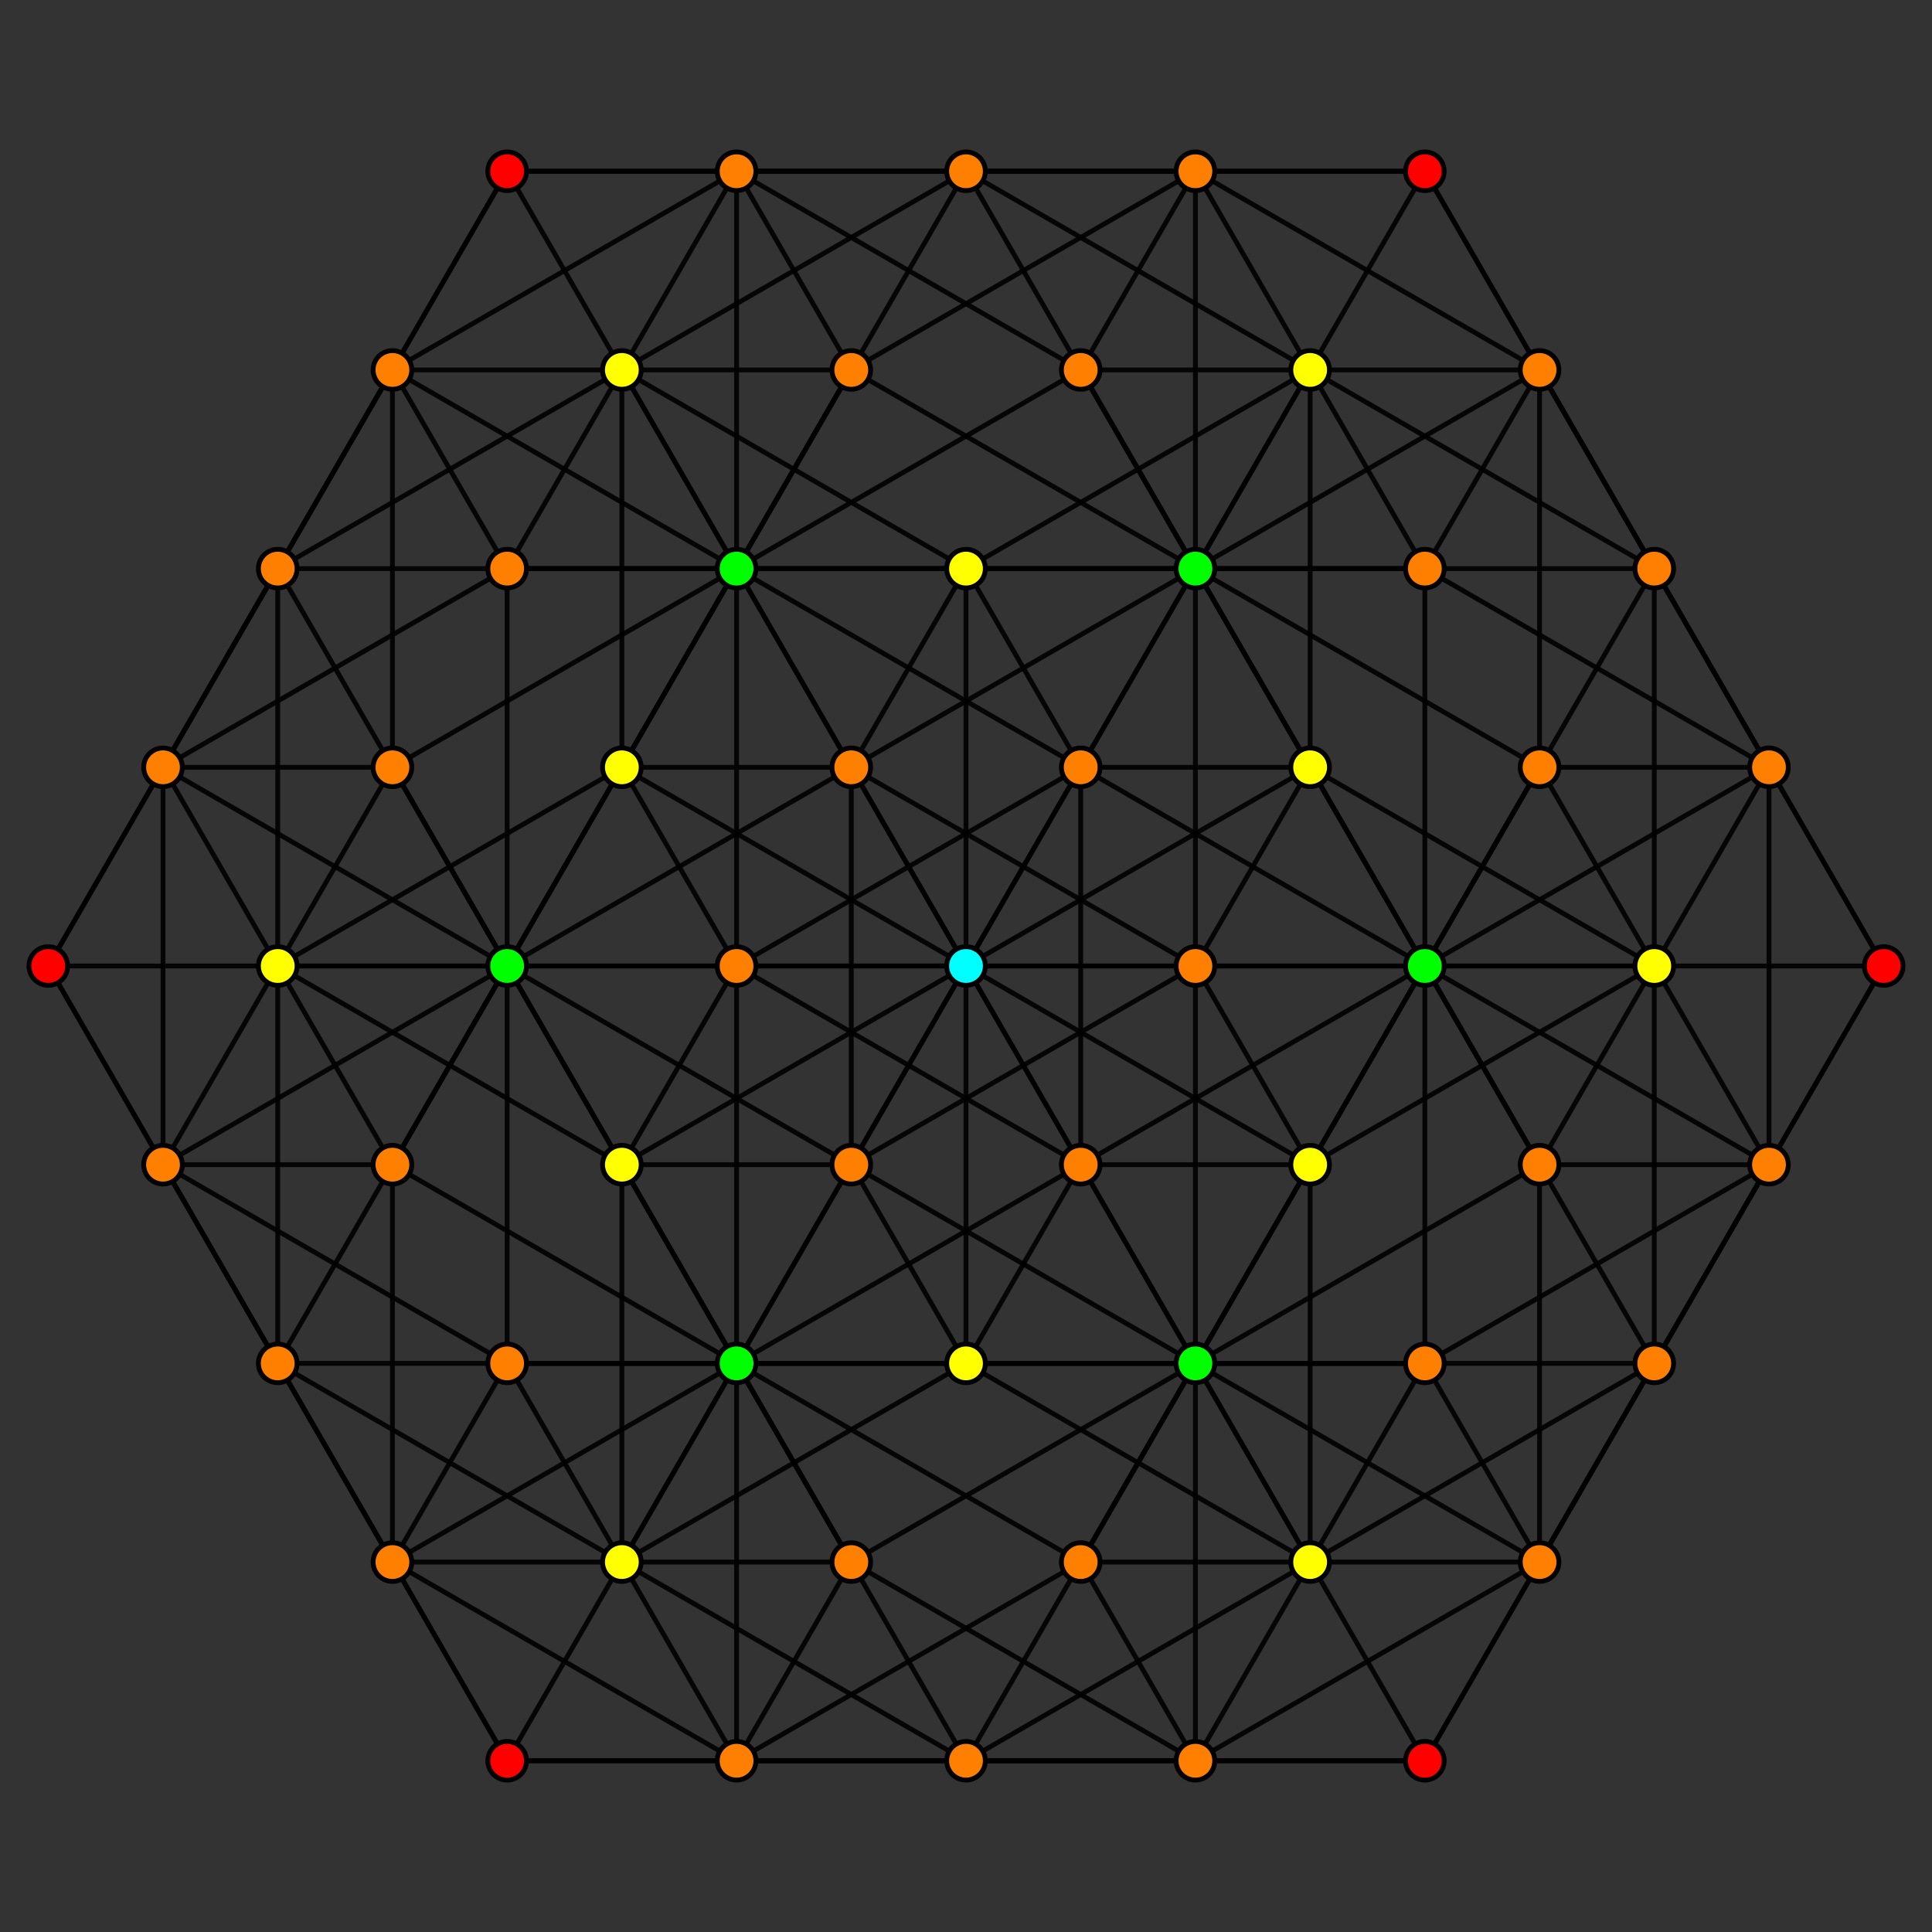 <?xml version="1.0" encoding="UTF-8" standalone="no"?>
<svg
xmlns="http://www.w3.org/2000/svg"
version="1.0"
width="3200" height="3200"
id="5-simplex_t024.svg">
<rect width="100%" height="100%" fill="#333333" stroke="none"/>
<g style="stroke:#000000;stroke-width:8.0;stroke-opacity:0.90;">
<line x1="2170.000" y1="2587.269" x2="2550.000" y2="2587.269"/>
<line x1="2170.000" y1="2587.269" x2="2740.000" y2="2258.179"/>
<line x1="2170.000" y1="2587.269" x2="1980.000" y2="2258.179"/>
<line x1="2170.000" y1="2587.269" x2="2170.000" y2="1929.090"/>
<line x1="2170.000" y1="2587.269" x2="1600.000" y2="2258.179"/>
<line x1="2170.000" y1="2587.269" x2="1790.000" y2="1929.090"/>
<line x1="2170.000" y1="2587.269" x2="1980.000" y2="2916.358"/>
<line x1="2170.000" y1="2587.269" x2="1600.000" y2="2916.358"/>
<line x1="2550.000" y1="2587.269" x2="2740.000" y2="2258.179"/>
<line x1="2550.000" y1="2587.269" x2="2360.000" y2="2258.179"/>
<line x1="2550.000" y1="2587.269" x2="2930.000" y2="1929.090"/>
<line x1="2550.000" y1="2587.269" x2="1980.000" y2="2258.179"/>
<line x1="2550.000" y1="2587.269" x2="2550.000" y2="1929.090"/>
<line x1="2550.000" y1="2587.269" x2="2360.000" y2="2916.358"/>
<line x1="2550.000" y1="2587.269" x2="1980.000" y2="2916.358"/>
<line x1="2740.000" y1="2258.179" x2="2740.000" y2="1600.000"/>
<line x1="2740.000" y1="2258.179" x2="3120.000" y2="1600.000"/>
<line x1="2740.000" y1="2258.179" x2="2360.000" y2="1600.000"/>
<line x1="1980.000" y1="2258.179" x2="2360.000" y2="2258.179"/>
<line x1="1980.000" y1="2258.179" x2="2170.000" y2="1929.090"/>
<line x1="1980.000" y1="2258.179" x2="2360.000" y2="1600.000"/>
<line x1="1980.000" y1="2258.179" x2="1600.000" y2="2258.179"/>
<line x1="1980.000" y1="2258.179" x2="1600.000" y2="1600.000"/>
<line x1="1980.000" y1="2258.179" x2="1790.000" y2="2587.269"/>
<line x1="1980.000" y1="2258.179" x2="1220.000" y2="2258.179"/>
<line x1="2360.000" y1="2258.179" x2="2930.000" y2="1929.090"/>
<line x1="2360.000" y1="2258.179" x2="2360.000" y2="1600.000"/>
<line x1="2360.000" y1="2258.179" x2="2170.000" y2="2587.269"/>
<line x1="2360.000" y1="2258.179" x2="1600.000" y2="2258.179"/>
<line x1="2170.000" y1="1929.090" x2="2740.000" y2="1600.000"/>
<line x1="2170.000" y1="1929.090" x2="2550.000" y2="1270.910"/>
<line x1="2170.000" y1="1929.090" x2="1790.000" y2="1929.090"/>
<line x1="2170.000" y1="1929.090" x2="1600.000" y2="1600.000"/>
<line x1="2930.000" y1="1929.090" x2="3120.000" y2="1600.000"/>
<line x1="2930.000" y1="1929.090" x2="2930.000" y2="1270.910"/>
<line x1="2930.000" y1="1929.090" x2="2550.000" y2="1929.090"/>
<line x1="2930.000" y1="1929.090" x2="2360.000" y2="1600.000"/>
<line x1="2930.000" y1="1929.090" x2="2740.000" y2="2258.179"/>
<line x1="2930.000" y1="1929.090" x2="2740.000" y2="1600.000"/>
<line x1="2740.000" y1="1600.000" x2="3120.000" y2="1600.000"/>
<line x1="2740.000" y1="1600.000" x2="2550.000" y2="1270.910"/>
<line x1="2740.000" y1="1600.000" x2="2360.000" y2="1600.000"/>
<line x1="2740.000" y1="1600.000" x2="2740.000" y2="941.821"/>
<line x1="2740.000" y1="1600.000" x2="2550.000" y2="1929.090"/>
<line x1="2740.000" y1="1600.000" x2="2170.000" y2="1270.910"/>
<line x1="3120.000" y1="1600.000" x2="2930.000" y2="1270.910"/>
<line x1="3120.000" y1="1600.000" x2="2740.000" y2="941.821"/>
<line x1="2360.000" y1="1600.000" x2="2550.000" y2="1270.910"/>
<line x1="2360.000" y1="1600.000" x2="2930.000" y2="1270.910"/>
<line x1="2360.000" y1="1600.000" x2="1980.000" y2="941.821"/>
<line x1="2360.000" y1="1600.000" x2="2360.000" y2="941.821"/>
<line x1="2360.000" y1="1600.000" x2="2170.000" y2="1929.090"/>
<line x1="2360.000" y1="1600.000" x2="1600.000" y2="1600.000"/>
<line x1="2550.000" y1="1270.910" x2="2930.000" y2="1270.910"/>
<line x1="2550.000" y1="1270.910" x2="1980.000" y2="941.821"/>
<line x1="2550.000" y1="1270.910" x2="2550.000" y2="612.731"/>
<line x1="2930.000" y1="1270.910" x2="2360.000" y2="941.821"/>
<line x1="2930.000" y1="1270.910" x2="2550.000" y2="612.731"/>
<line x1="2930.000" y1="1270.910" x2="2740.000" y2="1600.000"/>
<line x1="2930.000" y1="1270.910" x2="2740.000" y2="941.821"/>
<line x1="1600.000" y1="2258.179" x2="1790.000" y2="1929.090"/>
<line x1="1600.000" y1="2258.179" x2="1600.000" y2="1600.000"/>
<line x1="1600.000" y1="2258.179" x2="1030.000" y2="2587.269"/>
<line x1="1600.000" y1="2258.179" x2="840.000" y2="2258.179"/>
<line x1="1980.000" y1="2258.179" x2="2550.000" y2="1929.090"/>
<line x1="1980.000" y1="2258.179" x2="1410.000" y2="2587.269"/>
<line x1="1790.000" y1="1929.090" x2="2360.000" y2="1600.000"/>
<line x1="1790.000" y1="1929.090" x2="1600.000" y2="1600.000"/>
<line x1="1790.000" y1="1929.090" x2="1790.000" y2="1270.910"/>
<line x1="1790.000" y1="1929.090" x2="1220.000" y2="2258.179"/>
<line x1="1790.000" y1="1929.090" x2="1220.000" y2="1600.000"/>
<line x1="2550.000" y1="1929.090" x2="2360.000" y2="1600.000"/>
<line x1="2550.000" y1="1929.090" x2="2170.000" y2="1270.910"/>
<line x1="2360.000" y1="1600.000" x2="2740.000" y2="941.821"/>
<line x1="2360.000" y1="1600.000" x2="1790.000" y2="1270.910"/>
<line x1="1600.000" y1="1600.000" x2="1980.000" y2="941.821"/>
<line x1="1600.000" y1="1600.000" x2="1600.000" y2="941.821"/>
<line x1="1600.000" y1="1600.000" x2="840.000" y2="1600.000"/>
<line x1="1600.000" y1="1600.000" x2="1030.000" y2="1270.910"/>
<line x1="2360.000" y1="1600.000" x2="2170.000" y2="1270.910"/>
<line x1="2740.000" y1="941.821" x2="2550.000" y2="612.731"/>
<line x1="2740.000" y1="941.821" x2="2170.000" y2="612.731"/>
<line x1="1980.000" y1="941.821" x2="2360.000" y2="941.821"/>
<line x1="1980.000" y1="941.821" x2="2550.000" y2="612.731"/>
<line x1="1980.000" y1="941.821" x2="1600.000" y2="941.821"/>
<line x1="1980.000" y1="941.821" x2="1220.000" y2="941.821"/>
<line x1="1980.000" y1="941.821" x2="1410.000" y2="612.731"/>
<line x1="2360.000" y1="941.821" x2="2550.000" y2="612.731"/>
<line x1="2360.000" y1="941.821" x2="1600.000" y2="941.821"/>
<line x1="2360.000" y1="941.821" x2="2170.000" y2="612.731"/>
<line x1="2550.000" y1="612.731" x2="2170.000" y2="612.731"/>
<line x1="2550.000" y1="612.731" x2="1980.000" y2="283.642"/>
<line x1="2550.000" y1="612.731" x2="2360.000" y2="283.642"/>
<line x1="1600.000" y1="1600.000" x2="1790.000" y2="1270.910"/>
<line x1="1600.000" y1="1600.000" x2="2170.000" y2="1270.910"/>
<line x1="1600.000" y1="1600.000" x2="1030.000" y2="1929.090"/>
<line x1="1790.000" y1="1270.910" x2="2170.000" y2="1270.910"/>
<line x1="1790.000" y1="1270.910" x2="1600.000" y2="941.821"/>
<line x1="1790.000" y1="1270.910" x2="2170.000" y2="612.731"/>
<line x1="1790.000" y1="1270.910" x2="1220.000" y2="1600.000"/>
<line x1="1790.000" y1="1270.910" x2="1220.000" y2="941.821"/>
<line x1="2170.000" y1="1270.910" x2="1980.000" y2="941.821"/>
<line x1="2170.000" y1="1270.910" x2="2170.000" y2="612.731"/>
<line x1="1600.000" y1="941.821" x2="2170.000" y2="612.731"/>
<line x1="1600.000" y1="941.821" x2="840.000" y2="941.821"/>
<line x1="1600.000" y1="941.821" x2="1030.000" y2="612.731"/>
<line x1="1980.000" y1="941.821" x2="2170.000" y2="612.731"/>
<line x1="1980.000" y1="941.821" x2="1790.000" y2="612.731"/>
<line x1="2170.000" y1="612.731" x2="1600.000" y2="283.642"/>
<line x1="2170.000" y1="612.731" x2="1980.000" y2="283.642"/>
<line x1="1980.000" y1="2916.358" x2="2360.000" y2="2916.358"/>
<line x1="1980.000" y1="2916.358" x2="1790.000" y2="2587.269"/>
<line x1="1980.000" y1="2916.358" x2="1980.000" y2="2258.179"/>
<line x1="1980.000" y1="2916.358" x2="1600.000" y2="2916.358"/>
<line x1="1980.000" y1="2916.358" x2="1220.000" y2="2916.358"/>
<line x1="1980.000" y1="2916.358" x2="1410.000" y2="2587.269"/>
<line x1="2360.000" y1="2916.358" x2="2170.000" y2="2587.269"/>
<line x1="2360.000" y1="2916.358" x2="2740.000" y2="2258.179"/>
<line x1="2360.000" y1="2916.358" x2="1600.000" y2="2916.358"/>
<line x1="1790.000" y1="2587.269" x2="2170.000" y2="2587.269"/>
<line x1="1790.000" y1="2587.269" x2="2170.000" y2="1929.090"/>
<line x1="1790.000" y1="2587.269" x2="1220.000" y2="2258.179"/>
<line x1="1790.000" y1="2587.269" x2="1220.000" y2="2916.358"/>
<line x1="2740.000" y1="2258.179" x2="1980.000" y2="2258.179"/>
<line x1="2170.000" y1="1929.090" x2="1980.000" y2="1600.000"/>
<line x1="2740.000" y1="1600.000" x2="1980.000" y2="1600.000"/>
<line x1="1600.000" y1="2916.358" x2="1030.000" y2="2587.269"/>
<line x1="1600.000" y1="2916.358" x2="1220.000" y2="2258.179"/>
<line x1="1600.000" y1="2916.358" x2="840.000" y2="2916.358"/>
<line x1="1220.000" y1="2258.179" x2="1600.000" y2="2258.179"/>
<line x1="1220.000" y1="2258.179" x2="1600.000" y2="1600.000"/>
<line x1="1220.000" y1="2258.179" x2="840.000" y2="2258.179"/>
<line x1="1220.000" y1="2258.179" x2="840.000" y2="1600.000"/>
<line x1="1220.000" y1="2258.179" x2="650.000" y2="2587.269"/>
<line x1="1220.000" y1="2258.179" x2="650.000" y2="1929.090"/>
<line x1="1600.000" y1="2258.179" x2="1410.000" y2="1929.090"/>
<line x1="1600.000" y1="1600.000" x2="1220.000" y2="1600.000"/>
<line x1="1600.000" y1="1600.000" x2="1220.000" y2="941.821"/>
<line x1="1600.000" y1="1600.000" x2="1410.000" y2="1270.910"/>
<line x1="1980.000" y1="941.821" x2="1980.000" y2="283.642"/>
<line x1="2740.000" y1="941.821" x2="2360.000" y2="283.642"/>
<line x1="2740.000" y1="941.821" x2="1980.000" y2="941.821"/>
<line x1="1030.000" y1="2587.269" x2="1410.000" y2="2587.269"/>
<line x1="1030.000" y1="2587.269" x2="1220.000" y2="2258.179"/>
<line x1="1030.000" y1="2587.269" x2="840.000" y2="2258.179"/>
<line x1="1030.000" y1="2587.269" x2="1030.000" y2="1929.090"/>
<line x1="1030.000" y1="2587.269" x2="840.000" y2="2916.358"/>
<line x1="1030.000" y1="2587.269" x2="460.000" y2="2258.179"/>
<line x1="1410.000" y1="2587.269" x2="1220.000" y2="2258.179"/>
<line x1="1410.000" y1="2587.269" x2="1030.000" y2="1929.090"/>
<line x1="1410.000" y1="2587.269" x2="1220.000" y2="2916.358"/>
<line x1="1220.000" y1="2258.179" x2="1220.000" y2="1600.000"/>
<line x1="1220.000" y1="2258.179" x2="460.000" y2="2258.179"/>
<line x1="840.000" y1="2258.179" x2="840.000" y2="1600.000"/>
<line x1="840.000" y1="2258.179" x2="650.000" y2="2587.269"/>
<line x1="840.000" y1="2258.179" x2="270.000" y2="1929.090"/>
<line x1="1220.000" y1="2258.179" x2="1030.000" y2="1929.090"/>
<line x1="1220.000" y1="1600.000" x2="1030.000" y2="1270.910"/>
<line x1="1220.000" y1="1600.000" x2="1220.000" y2="941.821"/>
<line x1="1220.000" y1="1600.000" x2="1030.000" y2="1929.090"/>
<line x1="1220.000" y1="1600.000" x2="460.000" y2="1600.000"/>
<line x1="840.000" y1="1600.000" x2="1030.000" y2="1270.910"/>
<line x1="840.000" y1="1600.000" x2="1220.000" y2="941.821"/>
<line x1="840.000" y1="1600.000" x2="840.000" y2="941.821"/>
<line x1="840.000" y1="1600.000" x2="650.000" y2="1929.090"/>
<line x1="840.000" y1="1600.000" x2="270.000" y2="1929.090"/>
<line x1="1600.000" y1="1600.000" x2="1410.000" y2="1929.090"/>
<line x1="1030.000" y1="1270.910" x2="1410.000" y2="612.731"/>
<line x1="1030.000" y1="1270.910" x2="1030.000" y2="612.731"/>
<line x1="1030.000" y1="1270.910" x2="460.000" y2="1600.000"/>
<line x1="2170.000" y1="1270.910" x2="1790.000" y2="612.731"/>
<line x1="2170.000" y1="1270.910" x2="1980.000" y2="1600.000"/>
<line x1="1220.000" y1="941.821" x2="1600.000" y2="941.821"/>
<line x1="1220.000" y1="941.821" x2="1410.000" y2="612.731"/>
<line x1="1220.000" y1="941.821" x2="840.000" y2="941.821"/>
<line x1="1220.000" y1="941.821" x2="1030.000" y2="1270.910"/>
<line x1="1220.000" y1="941.821" x2="1030.000" y2="612.731"/>
<line x1="1600.000" y1="941.821" x2="1410.000" y2="1270.910"/>
<line x1="1410.000" y1="612.731" x2="1980.000" y2="283.642"/>
<line x1="1410.000" y1="612.731" x2="1030.000" y2="612.731"/>
<line x1="1410.000" y1="612.731" x2="1220.000" y2="283.642"/>
<line x1="2170.000" y1="612.731" x2="2360.000" y2="283.642"/>
<line x1="2170.000" y1="612.731" x2="1790.000" y2="612.731"/>
<line x1="1980.000" y1="283.642" x2="2360.000" y2="283.642"/>
<line x1="1980.000" y1="283.642" x2="1600.000" y2="283.642"/>
<line x1="1980.000" y1="283.642" x2="1790.000" y2="612.731"/>
<line x1="1980.000" y1="283.642" x2="1220.000" y2="283.642"/>
<line x1="2360.000" y1="283.642" x2="1600.000" y2="283.642"/>
<line x1="1030.000" y1="1929.090" x2="840.000" y2="1600.000"/>
<line x1="1030.000" y1="1929.090" x2="460.000" y2="1600.000"/>
<line x1="840.000" y1="1600.000" x2="270.000" y2="1270.910"/>
<line x1="840.000" y1="1600.000" x2="650.000" y2="1270.910"/>
<line x1="1220.000" y1="941.821" x2="1600.000" y2="283.642"/>
<line x1="1220.000" y1="941.821" x2="460.000" y2="941.821"/>
<line x1="840.000" y1="941.821" x2="1030.000" y2="612.731"/>
<line x1="840.000" y1="941.821" x2="270.000" y2="1270.910"/>
<line x1="840.000" y1="941.821" x2="650.000" y2="612.731"/>
<line x1="1220.000" y1="941.821" x2="1790.000" y2="612.731"/>
<line x1="1220.000" y1="941.821" x2="650.000" y2="1270.910"/>
<line x1="1220.000" y1="941.821" x2="650.000" y2="612.731"/>
<line x1="1030.000" y1="612.731" x2="1600.000" y2="283.642"/>
<line x1="1030.000" y1="612.731" x2="460.000" y2="941.821"/>
<line x1="1030.000" y1="612.731" x2="840.000" y2="283.642"/>
<line x1="1790.000" y1="612.731" x2="1220.000" y2="283.642"/>
<line x1="1600.000" y1="283.642" x2="840.000" y2="283.642"/>
<line x1="1220.000" y1="2916.358" x2="1600.000" y2="2916.358"/>
<line x1="1220.000" y1="2916.358" x2="1220.000" y2="2258.179"/>
<line x1="1220.000" y1="2916.358" x2="840.000" y2="2916.358"/>
<line x1="1220.000" y1="2916.358" x2="650.000" y2="2587.269"/>
<line x1="1220.000" y1="2916.358" x2="1030.000" y2="2587.269"/>
<line x1="1600.000" y1="2916.358" x2="1980.000" y2="2258.179"/>
<line x1="1980.000" y1="2258.179" x2="1980.000" y2="1600.000"/>
<line x1="1980.000" y1="2258.179" x2="1410.000" y2="1929.090"/>
<line x1="1600.000" y1="1600.000" x2="1980.000" y2="1600.000"/>
<line x1="1980.000" y1="1600.000" x2="1410.000" y2="1270.910"/>
<line x1="1980.000" y1="1600.000" x2="1980.000" y2="941.821"/>
<line x1="1980.000" y1="1600.000" x2="1410.000" y2="1929.090"/>
<line x1="840.000" y1="2916.358" x2="650.000" y2="2587.269"/>
<line x1="840.000" y1="2916.358" x2="460.000" y2="2258.179"/>
<line x1="650.000" y1="2587.269" x2="1030.000" y2="2587.269"/>
<line x1="650.000" y1="2587.269" x2="650.000" y2="1929.090"/>
<line x1="650.000" y1="2587.269" x2="270.000" y2="1929.090"/>
<line x1="650.000" y1="2587.269" x2="460.000" y2="2258.179"/>
<line x1="1030.000" y1="2587.269" x2="1410.000" y2="1929.090"/>
<line x1="650.000" y1="1929.090" x2="1030.000" y2="1270.910"/>
<line x1="650.000" y1="1929.090" x2="270.000" y2="1929.090"/>
<line x1="650.000" y1="1929.090" x2="460.000" y2="1600.000"/>
<line x1="1410.000" y1="1929.090" x2="1410.000" y2="1270.910"/>
<line x1="1410.000" y1="1929.090" x2="1030.000" y2="1929.090"/>
<line x1="1410.000" y1="1929.090" x2="840.000" y2="1600.000"/>
<line x1="840.000" y1="1600.000" x2="460.000" y2="1600.000"/>
<line x1="1030.000" y1="1270.910" x2="1410.000" y2="1270.910"/>
<line x1="1410.000" y1="1270.910" x2="1980.000" y2="941.821"/>
<line x1="1410.000" y1="1270.910" x2="1030.000" y2="612.731"/>
<line x1="1410.000" y1="1270.910" x2="840.000" y2="1600.000"/>
<line x1="1220.000" y1="941.821" x2="1220.000" y2="283.642"/>
<line x1="1980.000" y1="941.821" x2="1600.000" y2="283.642"/>
<line x1="460.000" y1="2258.179" x2="270.000" y2="1929.090"/>
<line x1="460.000" y1="2258.179" x2="460.000" y2="1600.000"/>
<line x1="270.000" y1="1929.090" x2="460.000" y2="1600.000"/>
<line x1="270.000" y1="1929.090" x2="270.000" y2="1270.910"/>
<line x1="270.000" y1="1929.090" x2="80.000" y2="1600.000"/>
<line x1="1030.000" y1="1929.090" x2="650.000" y2="1270.910"/>
<line x1="460.000" y1="1600.000" x2="460.000" y2="941.821"/>
<line x1="460.000" y1="1600.000" x2="270.000" y2="1270.910"/>
<line x1="1030.000" y1="612.731" x2="1220.000" y2="283.642"/>
<line x1="1030.000" y1="612.731" x2="650.000" y2="612.731"/>
<line x1="1220.000" y1="283.642" x2="1600.000" y2="283.642"/>
<line x1="1220.000" y1="283.642" x2="840.000" y2="283.642"/>
<line x1="1220.000" y1="283.642" x2="650.000" y2="612.731"/>
<line x1="270.000" y1="1270.910" x2="650.000" y2="1270.910"/>
<line x1="270.000" y1="1270.910" x2="460.000" y2="941.821"/>
<line x1="270.000" y1="1270.910" x2="650.000" y2="612.731"/>
<line x1="270.000" y1="1270.910" x2="80.000" y2="1600.000"/>
<line x1="650.000" y1="1270.910" x2="650.000" y2="612.731"/>
<line x1="650.000" y1="1270.910" x2="460.000" y2="1600.000"/>
<line x1="460.000" y1="941.821" x2="840.000" y2="283.642"/>
<line x1="650.000" y1="612.731" x2="840.000" y2="283.642"/>
<line x1="650.000" y1="612.731" x2="460.000" y2="941.821"/>
<line x1="460.000" y1="2258.179" x2="840.000" y2="1600.000"/>
<line x1="460.000" y1="2258.179" x2="80.000" y2="1600.000"/>
<line x1="460.000" y1="1600.000" x2="80.000" y2="1600.000"/>
<line x1="840.000" y1="1600.000" x2="460.000" y2="941.821"/>
<line x1="80.000" y1="1600.000" x2="460.000" y2="941.821"/>
</g>
<g style="stroke:#000000;stroke-width:8.0;fill:#ff0000">
<circle cx="3120.000" cy="1600.000" r="32.0"/>
<circle cx="2360.000" cy="2916.358" r="32.0"/>
<circle cx="2360.000" cy="283.642" r="32.0"/>
<circle cx="840.000" cy="2916.358" r="32.0"/>
<circle cx="840.000" cy="283.642" r="32.0"/>
<circle cx="80.000" cy="1600.000" r="32.0"/>
</g>
<g style="stroke:#000000;stroke-width:8.0;fill:#ff7f00">
<circle cx="2550.000" cy="2587.269" r="32.0"/>
<circle cx="2740.000" cy="2258.179" r="32.0"/>
<circle cx="2360.000" cy="2258.179" r="32.0"/>
<circle cx="2930.000" cy="1929.090" r="32.0"/>
<circle cx="2550.000" cy="1270.910" r="32.0"/>
<circle cx="2930.000" cy="1270.910" r="32.0"/>
<circle cx="1790.000" cy="1929.090" r="32.0"/>
<circle cx="2550.000" cy="1929.090" r="32.0"/>
<circle cx="2740.000" cy="941.821" r="32.0"/>
<circle cx="2360.000" cy="941.821" r="32.0"/>
<circle cx="2550.000" cy="612.731" r="32.0"/>
<circle cx="1790.000" cy="1270.910" r="32.0"/>
<circle cx="1980.000" cy="2916.358" r="32.0"/>
<circle cx="1790.000" cy="2587.269" r="32.0"/>
<circle cx="1600.000" cy="2916.358" r="32.0"/>
<circle cx="1410.000" cy="2587.269" r="32.0"/>
<circle cx="840.000" cy="2258.179" r="32.0"/>
<circle cx="1220.000" cy="1600.000" r="32.0"/>
<circle cx="1410.000" cy="612.731" r="32.0"/>
<circle cx="1980.000" cy="283.642" r="32.0"/>
<circle cx="840.000" cy="941.821" r="32.0"/>
<circle cx="1790.000" cy="612.731" r="32.0"/>
<circle cx="1600.000" cy="283.642" r="32.0"/>
<circle cx="1220.000" cy="2916.358" r="32.0"/>
<circle cx="1980.000" cy="1600.000" r="32.0"/>
<circle cx="650.000" cy="2587.269" r="32.0"/>
<circle cx="650.000" cy="1929.090" r="32.0"/>
<circle cx="1410.000" cy="1929.090" r="32.0"/>
<circle cx="1410.000" cy="1270.910" r="32.0"/>
<circle cx="460.000" cy="2258.179" r="32.0"/>
<circle cx="270.000" cy="1929.090" r="32.0"/>
<circle cx="1220.000" cy="283.642" r="32.0"/>
<circle cx="270.000" cy="1270.910" r="32.0"/>
<circle cx="650.000" cy="1270.910" r="32.0"/>
<circle cx="460.000" cy="941.821" r="32.0"/>
<circle cx="650.000" cy="612.731" r="32.0"/>
</g>
<g style="stroke:#000000;stroke-width:8.0;fill:#ffff00">
<circle cx="2170.000" cy="2587.269" r="32.0"/>
<circle cx="2170.000" cy="1929.090" r="32.0"/>
<circle cx="2740.000" cy="1600.000" r="32.0"/>
<circle cx="1600.000" cy="2258.179" r="32.0"/>
<circle cx="2170.000" cy="1270.910" r="32.0"/>
<circle cx="1600.000" cy="941.821" r="32.0"/>
<circle cx="2170.000" cy="612.731" r="32.0"/>
<circle cx="1030.000" cy="2587.269" r="32.0"/>
<circle cx="1030.000" cy="1270.910" r="32.0"/>
<circle cx="1030.000" cy="1929.090" r="32.0"/>
<circle cx="1030.000" cy="612.731" r="32.0"/>
<circle cx="460.000" cy="1600.000" r="32.0"/>
</g>
<g style="stroke:#000000;stroke-width:8.0;fill:#00ff00">
<circle cx="1980.000" cy="2258.179" r="32.0"/>
<circle cx="2360.000" cy="1600.000" r="32.0"/>
<circle cx="1980.000" cy="941.821" r="32.0"/>
<circle cx="1220.000" cy="2258.179" r="32.0"/>
<circle cx="840.000" cy="1600.000" r="32.0"/>
<circle cx="1220.000" cy="941.821" r="32.0"/>
</g>
<g style="stroke:#000000;stroke-width:8.0;fill:#00ffff">
<circle cx="1600.000" cy="1600.000" r="32.0"/>
</g>
</svg>
